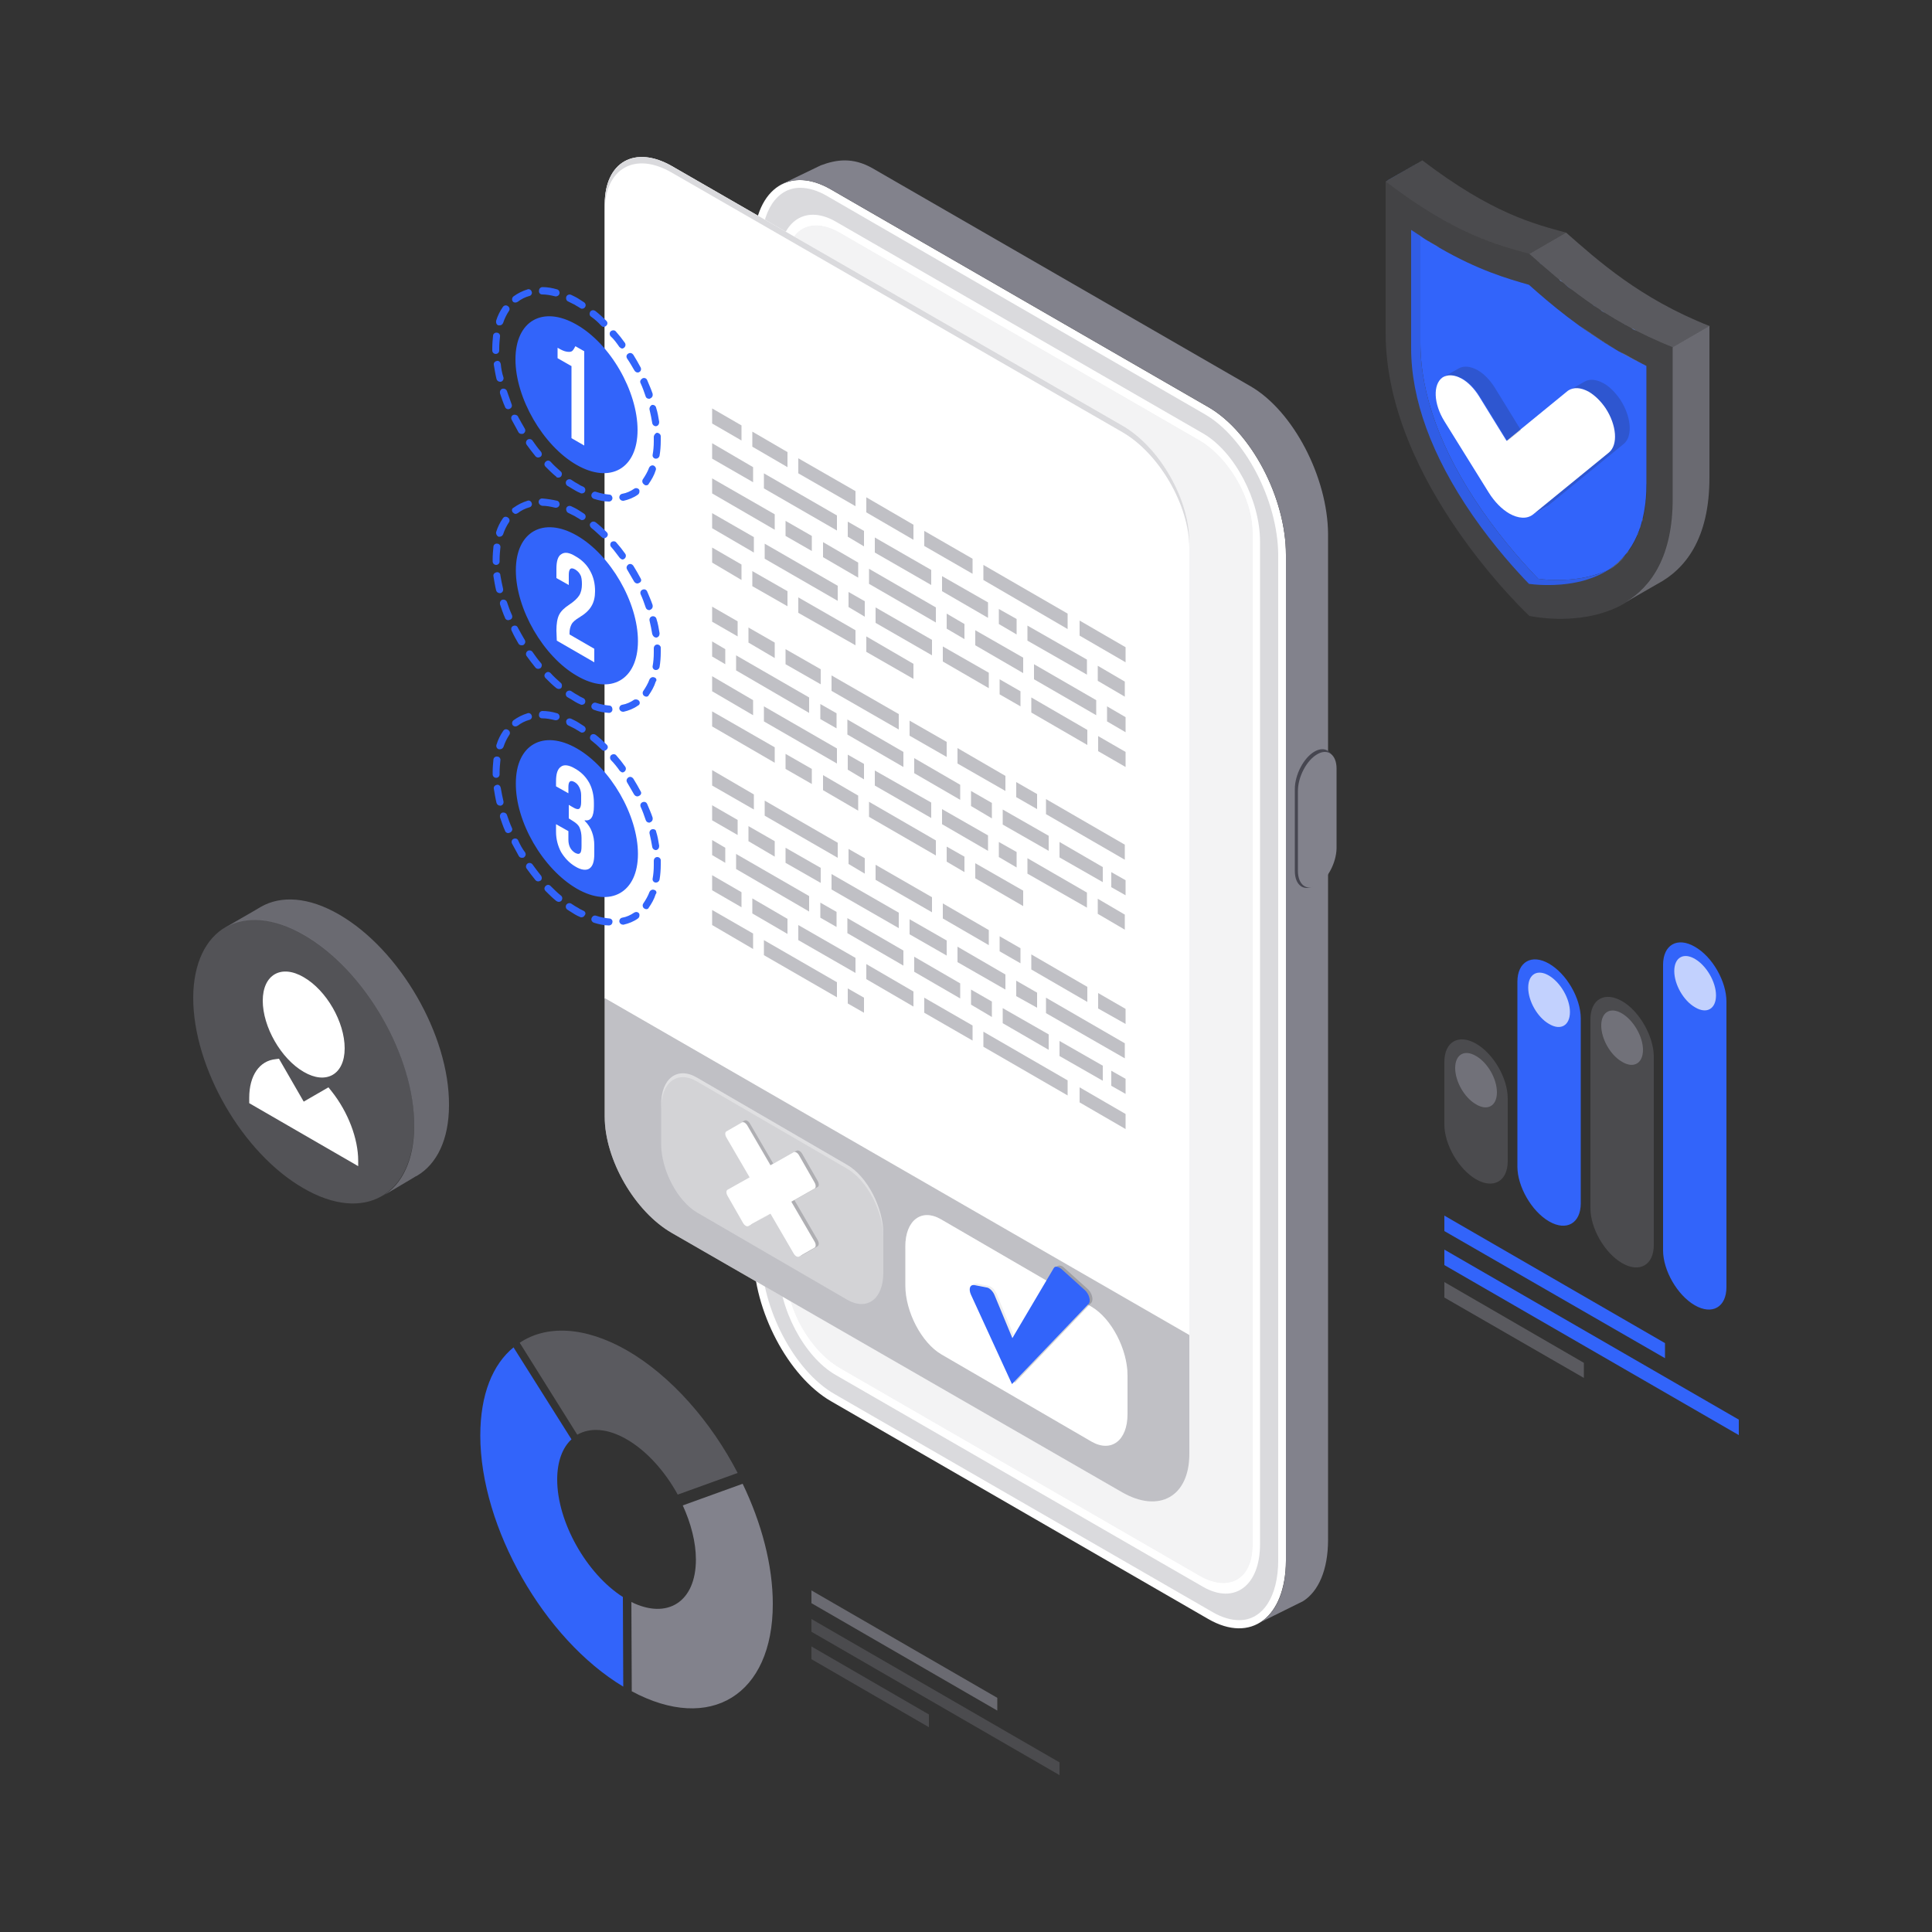 <?xml version="1.0" encoding="utf-8"?>
<!-- Generator: Adobe Illustrator 27.7.0, SVG Export Plug-In . SVG Version: 6.00 Build 0)  -->
<svg version="1.1" id="Layer_1" xmlns="http://www.w3.org/2000/svg" xmlns:xlink="http://www.w3.org/1999/xlink" x="0px" y="0px"
	 viewBox="0 0 500 500" style="enable-background:new 0 0 500 500;" xml:space="preserve">
<rect x="0" y="0" width="500" height="500" fill="#333333" stroke="none"/>
<style type="text/css">
	.st0{opacity:0.7;fill:#82828C;enable-background:new    ;}
	.st1{opacity:0.3;fill:#82828C;enable-background:new    ;}
	.st2{fill:#3264FA;}
	.st3{opacity:0.5;fill:#82828C;enable-background:new    ;}
	.st4{fill:#82828C;}
	.st5{opacity:0.4;}
	.st6{fill:#FFFFFF;}
	.st7{opacity:0.7;fill:#FFFFFF;enable-background:new    ;}
	.st8{fill:#709BFF;}
	.st9{opacity:0.2;fill:#82828C;enable-background:new    ;}
	.st10{fill:#A1BDFF;}
	.st11{opacity:0.1;fill:#1E1E28;enable-background:new    ;}
	.st12{fill:#C6C0D0;}
	.st13{opacity:0.2;fill:#1E1E28;enable-background:new    ;}
	.st14{opacity:0.1;fill:#82828C;enable-background:new    ;}
	.st15{opacity:0.5;}
	.st16{opacity:0.3;fill:#FFFFFF;enable-background:new    ;}
	.st17{opacity:0.3;}
	.st18{opacity:0.44;fill:#82828C;enable-background:new    ;}
	.st19{opacity:0.7;fill:#1E1E28;enable-background:new    ;}
	.st20{fill:#464650;}
</style>
<g>
	<polygon class="st0" points="258.1,442.7 210,414.9 210,411.6 258.1,439.4 	"/>
	<polygon class="st1" points="274.2,459.4 210,422.3 210,419 274.2,456.1 	"/>
	<polygon class="st1" points="240.4,447 210,429.4 210,426.1 240.4,443.7 	"/>
	<path class="st2" d="M161.2,413.3c-9.4-6-17-19.4-17-30.4c0-4.7,1.4-8.3,3.7-10.4l-15-23.8c-5.4,4.4-8.6,12.2-8.6,22.8
		c0,23.8,16.5,52.7,37,65L161.2,413.3z"/>
	<path class="st3" d="M149.4,371.3c3.3-1.9,7.8-1.7,12.8,1.2c5.2,3,9.9,8.3,13.2,14.3l15.5-5.6c-6.9-13.3-17.2-25.1-28.6-31.7
		c-11-6.3-20.9-6.6-27.8-2L149.4,371.3L149.4,371.3z"/>
	<path class="st4" d="M176.7,389.6c2.1,4.6,3.4,9.5,3.4,14c0,11-7.4,15.6-16.7,11l0.1,23.1c20.3,10.9,36.5,1,36.5-22.6
		c0-10-2.9-20.9-7.8-31.1L176.7,389.6L176.7,389.6z"/>
	<path class="st0" d="M87.8,236.7c-7.9-4.6-15.1-5-20.3-2c-3,1.8-6.1,3.5-9.1,5.3c5.2-3,12.4-2.6,20.3,2
		c15.8,9.1,28.5,31.2,28.5,49.3c0,9-3.2,15.4-8.3,18.3c1.8-1.1,3.6-2.1,5.4-3.2c0.9-0.5,1.8-1.1,2.7-1.6c0.3-0.2,0.6-0.4,0.9-0.5
		c5.1-3,8.3-9.3,8.3-18.3C116.3,267.9,103.5,245.8,87.8,236.7L87.8,236.7z"/>
	<g class="st5">
		<path class="st4" d="M78.7,241.9c15.8,9.1,28.5,31.2,28.5,49.3c-0.1,18.1-12.9,25.5-28.7,16.3c-15.8-9.1-28.5-31.2-28.5-49.3
			C50.1,240.2,62.9,232.8,78.7,241.9L78.7,241.9z"/>
	</g>
	<path class="st6" d="M64.5,284.1c0-5.7,2.6-9.6,6.9-10l0.8-0.1l6.4,11.1l6.4-3.7l0.8,1c4.3,5.4,6.9,12.3,6.9,18v1.4l-28.2-16.3
		L64.5,284.1L64.5,284.1z"/>
	<path class="st6" d="M68,259c0-6.8,4.8-9.5,10.6-6.1c5.9,3.4,10.6,11.6,10.6,18.4c0,6.8-4.8,9.5-10.6,6.1C72.7,274,68,265.7,68,259
		L68,259z"/>
	<polygon class="st2" points="430.9,351.5 373.8,318.6 373.8,314.6 430.9,347.6 	"/>
	<polygon class="st2" points="450,371.4 373.8,327.4 373.8,323.4 450,367.4 	"/>
	<polygon class="st3" points="409.9,356.6 373.8,335.8 373.8,331.8 409.9,352.7 	"/>
	<path class="st1" d="M382,270.1c-4.5-2.6-8.2-0.5-8.2,4.7v16.2c0,5.2,3.7,11.6,8.2,14.2c4.5,2.6,8.2,0.5,8.2-4.7v-16.2
		C390.2,279,386.5,272.7,382,270.1z"/>
	<path class="st0" d="M387.4,282.7c0,3.5-2.4,4.9-5.4,3.1c-3-1.7-5.4-5.9-5.4-9.4s2.4-4.9,5.4-3.1C385,275,387.4,279.2,387.4,282.7
		L387.4,282.7z"/>
	<path class="st2" d="M400.9,249.4c-4.5-2.6-8.2-0.5-8.2,4.7v47.8c0,5.2,3.7,11.6,8.2,14.2s8.2,0.5,8.2-4.7v-47.8
		C409.1,258.3,405.4,252,400.9,249.4z"/>
	<path class="st7" d="M406.3,261.9c0,3.5-2.4,4.9-5.4,3.1c-3-1.7-5.4-5.9-5.4-9.4c0-3.5,2.4-4.9,5.4-3.1
		C403.9,254.3,406.3,258.5,406.3,261.9L406.3,261.9z"/>
	<path class="st1" d="M419.8,259.1c-4.5-2.6-8.2-0.5-8.2,4.7v48.9c0,5.2,3.7,11.6,8.2,14.2c4.5,2.6,8.2,0.5,8.2-4.7v-48.9
		C427.9,268.1,424.3,261.7,419.8,259.1L419.8,259.1z"/>
	<path class="st0" d="M425.2,271.7c0,3.5-2.4,4.9-5.4,3.1c-3-1.7-5.4-5.9-5.4-9.4s2.4-4.9,5.4-3.1
		C422.8,264.1,425.2,268.3,425.2,271.7L425.2,271.7z"/>
	<path class="st2" d="M438.6,245c-4.5-2.6-8.2-0.5-8.2,4.7v73.9c0,5.2,3.7,11.6,8.2,14.2c4.5,2.6,8.2,0.5,8.2-4.7v-73.9
		C446.8,254,443.2,247.6,438.6,245z"/>
	<path class="st7" d="M444.1,257.6c0,3.5-2.4,4.9-5.4,3.1c-3-1.7-5.4-5.9-5.4-9.4c0-3.5,2.4-4.9,5.4-3.1
		C441.6,249.9,444.1,254.1,444.1,257.6L444.1,257.6z"/>
	<path class="st8" d="M393.5,156.7L393.5,156.7L393.5,156.7C393.5,156.7,393.5,156.7,393.5,156.7z"/>
	<path class="st1" d="M358.6,47c18.1,13.8,29.1,16.5,37.2,18.7l9.5-5.5c-8.1-2.2-19.1-4.9-37.2-18.7l0,0l-8.5,4.9L358.6,47L358.6,47
		L358.6,47z"/>
	<path class="st3" d="M442.5,84.4c-18.1-7.1-29.1-17.1-37.2-24.2l-9.5,5.5l0,0c8.1,7.2,19.1,17.1,37.2,24.2L442.5,84.4L442.5,84.4z"
		/>
	<path class="st8" d="M402.2,71.3c0.1,0.1,0.2,0.1,0.2,0.2C402.4,71.4,402.3,71.4,402.2,71.3z"/>
	<path class="st8" d="M398.4,68c0.2,0.2,0.4,0.3,0.6,0.5C398.7,68.3,398.5,68.1,398.4,68z"/>
	<path class="st8" d="M403.5,72.3c0.3,0.2,0.6,0.5,0.9,0.7C404,72.8,403.7,72.6,403.5,72.3z"/>
	<polygon class="st8" points="368.1,41.5 358.6,47 359.6,46.4 	"/>
	<polygon class="st8" points="395.8,65.7 395.8,65.7 395.8,65.7 	"/>
	<path class="st8" d="M404.8,73.4c0.6,0.5,1.3,1,2,1.6C406.1,74.5,405.5,74,404.8,73.4z"/>
	<path class="st8" d="M396,65.9c0.4,0.4,0.9,0.8,1.3,1.2C396.9,66.7,396.4,66.3,396,65.9z"/>
	<path class="st8" d="M423.5,85.6c-0.4-0.2-0.8-0.5-1.3-0.7C422.6,85.2,423,85.4,423.5,85.6z"/>
	<path class="st8" d="M424,85.9c1.1,0.5,2.2,1.1,3.3,1.6C426.2,87,425.1,86.4,424,85.9z"/>
	<path class="st8" d="M420.6,84.1c-0.1,0-0.2-0.1-0.2-0.1C420.5,84,420.5,84.1,420.6,84.1z"/>
	<path class="st8" d="M415.4,81c-0.4-0.3-0.8-0.5-1.2-0.8C414.5,80.5,414.9,80.7,415.4,81z"/>
	<path class="st8" d="M442.5,84.4L442.5,84.4C430,79.5,421,73.3,413.9,67.5C421,73.3,430,79.5,442.5,84.4z"/>
	<path class="st0" d="M432.9,89.9v39.2c0,14.7-5.4,22.6-12.1,26.7l8-4.6c7.4-3.9,13.6-11.8,13.6-27.6V84.4l0,0L432.9,89.9
		L432.9,89.9z"/>
	<path class="st8" d="M412.9,79.4c-0.3-0.2-0.6-0.4-0.8-0.6C412.4,79,412.6,79.2,412.9,79.4z"/>
	<path class="st2" d="M398.1,149.8c-3-3.1-8.9-9.5-14.7-17.9c-10.5-15.3-15.8-29.8-15.8-43.2V61.1c1.6,1.1,3.3,2,4.9,3
		c10,5.8,17.6,8,23.2,9.6c5.6,5,13.2,11.4,23.2,17.2c2.4,1.4,4.8,2.6,7.2,3.8v30.5c0,10.5-3.3,17.9-9.7,22.2c-1.1,0.6-2.4,1-3.7,1.4
		C407,150.5,401.1,150.2,398.1,149.8L398.1,149.8z"/>
	<path class="st9" d="M395.8,65.7c-8.1-2.2-19.1-4.9-37.2-18.7v39.2c0,38.6,37.2,73.2,37.2,73.2c0,0,37.2,8.3,37.2-30.3V89.9
		C414.8,82.8,403.9,72.9,395.8,65.7L395.8,65.7z M426.2,125.2c0,10.5-3.3,17.9-9.7,22.2c-1.1,0.6-2.4,1-3.7,1.4
		c-5.8,1.7-11.7,1.4-14.7,1c-3-3.1-8.9-9.5-14.7-17.9c-10.5-15.3-15.8-29.8-15.8-43.2V61.1c1.6,1.1,3.3,2,4.9,3
		c10,5.8,17.6,8,23.2,9.6c5.6,5,13.2,11.4,23.2,17.2c2.4,1.4,4.8,2.6,7.2,3.8V125.2L426.2,125.2z"/>
	<path class="st10" d="M416.5,147.4c1.6-1,3-2.3,4.2-3.7C419.4,145.1,418.1,146.3,416.5,147.4z"/>
	<path class="st10" d="M421.5,142.5c-0.3,0.4-0.5,0.7-0.8,1C421,143.2,421.3,142.9,421.5,142.5z"/>
	<path class="st10" d="M369.5,62.3c1,0.6,2.1,1.3,3.1,1.8C371.5,63.5,370.5,62.9,369.5,62.3z"/>
	<path class="st2" d="M412.8,148.8c-5.8,1.7-11.7,1.4-14.7,1c-3-3.1-8.9-9.5-14.7-17.9c-10.5-15.3-15.8-29.8-15.8-43.2V61.1
		c0.2,0.1,0.4,0.3,0.7,0.4c-1-0.6-2-1.3-3.1-2v30.5c0,13.4,5.3,27.9,15.8,43.2c5.8,8.4,11.7,14.8,14.7,17.9c3,0.4,8.9,0.7,14.7-1
		c2.3-0.7,4.3-1.6,6.1-2.8C415.3,147.9,414.1,148.4,412.8,148.8L412.8,148.8z"/>
	<path class="st11" d="M412.8,148.8c-5.8,1.7-11.7,1.4-14.7,1c-3-3.1-8.9-9.5-14.7-17.9c-10.5-15.3-15.8-29.8-15.8-43.2V61.1
		c0.2,0.1,0.4,0.3,0.7,0.4c-1-0.6-2-1.3-3.1-2v30.5c0,13.4,5.3,27.9,15.8,43.2c5.8,8.4,11.7,14.8,14.7,17.9c3,0.4,8.9,0.7,14.7-1
		c2.3-0.7,4.3-1.6,6.1-2.8C415.3,147.9,414.1,148.4,412.8,148.8L412.8,148.8z"/>
	<path class="st10" d="M423.6,139c-0.6,1.2-1.2,2.3-1.9,3.3C422.4,141.3,423,140.2,423.6,139z"/>
	<path class="st10" d="M426.2,94.7c-2.5-1.2-4.9-2.5-7.2-3.8c-3.8-2.2-7.2-4.4-10.3-6.7c3.1,2.2,6.5,4.5,10.3,6.7
		C421.3,92.3,423.7,93.5,426.2,94.7z"/>
	<path class="st10" d="M424.2,137.6c-0.1,0.3-0.3,0.7-0.4,1C423.9,138.2,424.1,137.9,424.2,137.6z"/>
	<path class="st10" d="M426.1,127.4c0,0.2,0,0.5,0,0.7C426.1,127.9,426.1,127.7,426.1,127.4z"/>
	<path class="st10" d="M425.7,131.7c0,0.2-0.1,0.5-0.1,0.7C425.6,132.2,425.7,131.9,425.7,131.7z"/>
	<path class="st10" d="M426,129.6c0,0.3-0.1,0.5-0.1,0.8C425.9,130.1,426,129.8,426,129.6z"/>
	<path class="st10" d="M425.2,134.2c-0.1,0.3-0.1,0.5-0.2,0.8C425.1,134.7,425.2,134.5,425.2,134.2z"/>
	<path class="st10" d="M424.7,135.9c-0.1,0.3-0.2,0.6-0.3,0.9C424.5,136.6,424.6,136.3,424.7,135.9z"/>
	<g>
		<path class="st12" d="M400.1,131.2l-3.9,2.2c0.2-0.1,0.3-0.2,0.5-0.3l3.9-2.2C400.4,131,400.3,131.1,400.1,131.2L400.1,131.2z"/>
		<path class="st13" d="M419.3,103.4c-1.3-1.9-2.8-3.4-4.3-4.2c-1.8-1-3.5-1.2-4.8-0.5l-3.9,2.2c1.3-0.8,3.1-0.5,4.8,0.5
			c1.5,0.9,3,2.3,4.3,4.2c2.9,4.4,3.3,9.5,0.9,11.5l-19.6,16l3.9-2.2l19.6-16C422.6,113,422.2,107.8,419.3,103.4z"/>
		<path class="st6" d="M411.2,101.4c1.5,0.9,3,2.3,4.3,4.2c2.9,4.4,3.3,9.5,0.9,11.5l-19.6,16c-1.6,1.3-3.9,1.1-6.2-0.2
			c-1.9-1.1-3.8-3-5.3-5.4L373.8,109c-2.8-4.5-3-9.5-0.5-11.3c1.3-0.9,3.2-0.7,5,0.3c1.6,0.9,3.2,2.5,4.5,4.6l7.1,11.5l15.9-13
			C407.3,100.1,409.2,100.3,411.2,101.4L411.2,101.4z"/>
		<path class="st13" d="M374,97.4c0.1,0,0.2-0.1,0.3-0.1c0.1,0,0.2-0.1,0.3-0.1c0.1,0,0.2,0,0.3-0.1c0.1,0,0.2,0,0.3,0
			c0.1,0,0.2,0,0.3,0c0.1,0,0.2,0,0.3,0c0.1,0,0.2,0,0.4,0.1c0.1,0,0.2,0,0.3,0c0.1,0,0.3,0.1,0.4,0.1c0.1,0,0.2,0,0.3,0.1
			c0.1,0,0.3,0.1,0.4,0.2c0.1,0,0.2,0.1,0.2,0.1c0.2,0.1,0.4,0.2,0.7,0.3c1.6,0.9,3.2,2.5,4.5,4.6l7.1,11.5l3.5-2.8l-6.7-10.9
			c-1.3-2.1-2.9-3.7-4.5-4.6c-1.8-1-3.5-1.2-4.8-0.5l-3.9,2.2c0.1,0,0.1,0,0.2-0.1C373.8,97.5,373.9,97.5,374,97.4L374,97.4z"/>
	</g>
	<path class="st6" d="M312.7,419L215,362.6c-11-6.4-20-23.4-20-38.2V64.1c0-14.7,8.9-21.5,20-15.1l97.8,56.4c11,6.4,20,23.4,20,38.2
		v260.3C332.7,418.6,323.8,425.4,312.7,419L312.7,419z"/>
	<path class="st14" d="M217.4,60.2c-7.6-4.4-13.8-0.9-13.8,7.9v262.2c0,8.8,6.2,19.4,13.8,23.8l93,53.7c7.6,4.4,13.8,0.9,13.8-7.9
		V137.7c0-8.8-6.2-19.4-13.8-23.8L217.4,60.2z"/>
	<path class="st6" d="M311.4,112.3l-95.2-54.9c-8.1-4.7-14.7,0.3-14.7,11.1v259.3c0,10.8,6.6,23.3,14.7,28l95.2,54.9
		c8.1,4.7,14.7-0.3,14.7-11.1V140.3C326.1,129.5,319.5,117,311.4,112.3z M324.2,400c0,8.8-6.2,12.3-13.8,7.9l-93-53.7
		c-7.6-4.4-13.8-15.1-13.8-23.8V68.1c0-8.8,6.2-12.3,13.8-7.9l93,53.7c7.6,4.4,13.8,15.1,13.8,23.8V400L324.2,400z"/>
	<path class="st1" d="M311.8,107.2L214,50.7c-2.4-1.4-4.8-2.1-6.9-2.1c-6.1,0-10.1,6.1-10.1,15.5v260.3c0,14.1,8.5,30.4,19,36.4
		l97.8,56.4c2.4,1.4,4.8,2.1,6.9,2.1c6.1,0,10.1-6.1,10.1-15.5V143.6C330.7,129.5,322.2,113.2,311.8,107.2z M326.1,399.6
		c0,10.8-6.6,15.7-14.7,11.1l-95.2-54.9c-8.1-4.7-14.7-17.2-14.7-28V68.4c0-10.8,6.6-15.7,14.7-11.1l95.2,54.9
		c8.1,4.7,14.7,17.2,14.7,28V399.6L326.1,399.6z"/>
	<path class="st6" d="M307.8,140.1c0-11-7.8-24.4-17.4-30L173.9,43c-9.6-5.5-17.4-1.1-17.4,9.9v205.5l151.3,87.2L307.8,140.1
		L307.8,140.1z"/>
	<path class="st6" d="M307.8,140.1c0-11-7.8-24.4-17.4-30L173.9,43c-9.6-5.5-17.4-1.1-17.4,9.9v205.5l151.3,87.2L307.8,140.1
		L307.8,140.1z"/>
	<path class="st6" d="M173.9,319.1l116.5,67.1c9.6,5.5,17.4,1.1,17.4-9.9v-30.8l-151.3-87.2v30.7
		C156.5,300.1,164.3,313.6,173.9,319.1L173.9,319.1z"/>
	<path class="st3" d="M173.9,319.1l116.5,67.1c9.6,5.5,17.4,1.1,17.4-9.9v-30.8l-151.3-87.2v30.7
		C156.5,300.1,164.3,313.6,173.9,319.1L173.9,319.1z"/>
	<path class="st1" d="M290.4,110.1L173.9,43c-9.6-5.5-17.4-1.1-17.4,9.9v1.7c0-11,7.8-15.5,17.4-9.9l116.5,67.1
		c9.6,5.5,17.4,19,17.4,30v-1.7C307.8,129.1,300,115.6,290.4,110.1z"/>
	<g class="st15">
		<polygon class="st4" points="254.5,150.1 276.3,162.8 276.3,158.8 254.5,146.2 		"/>
		<polygon class="st4" points="200.5,133.1 184.3,123.8 184.3,127.7 200.5,137.1 		"/>
		<polygon class="st4" points="191.9,110.1 184.3,105.7 184.3,109.6 191.9,114 		"/>
		<polygon class="st4" points="194.9,120.9 184.3,114.7 184.3,118.7 194.9,124.8 		"/>
		<polygon class="st4" points="203.8,117 194.7,111.7 194.7,115.6 203.8,120.9 		"/>
		<polygon class="st4" points="210.1,138.7 203.3,134.8 203.3,138.7 210.1,142.6 		"/>
		<polygon class="st4" points="216.6,133.4 197.7,122.5 197.7,126.4 216.6,137.3 		"/>
		<polygon class="st4" points="224.9,151.1 242.2,161.1 242.2,157.2 224.9,147.2 		"/>
		<polygon class="st4" points="265.9,165.8 281.3,174.6 281.3,170.7 265.9,161.9 		"/>
		<polygon class="st4" points="267.6,175.8 283.7,185.1 283.7,181.2 267.6,171.9 		"/>
		<polygon class="st4" points="224.2,132.6 236.4,139.7 236.4,135.8 224.2,128.7 		"/>
		<polygon class="st4" points="243.8,153 255.7,159.9 255.7,155.9 243.8,149.1 		"/>
		<polygon class="st4" points="226.4,143 241,151.4 241,147.5 226.4,139.1 		"/>
		<polygon class="st4" points="245,158.8 245,162.7 249.6,165.4 249.6,161.5 		"/>
		<polygon class="st4" points="221.4,127.1 206.6,118.6 206.6,122.5 221.4,131 		"/>
		<polygon class="st4" points="252.4,167 264.8,174.2 264.8,170.2 252.4,163.1 		"/>
		<polygon class="st4" points="258.5,157.6 258.5,161.5 263.1,164.2 263.1,160.2 		"/>
		<polygon class="st4" points="223.6,137.4 219.4,135 219.4,138.9 223.6,141.4 		"/>
		<polygon class="st4" points="239.2,141.3 251.7,148.5 251.7,144.6 239.2,137.4 		"/>
		<polygon class="st4" points="279.4,164.5 291.3,171.4 291.3,167.5 279.4,160.6 		"/>
		<polygon class="st4" points="286.5,186.7 291.3,189.5 291.3,185.6 286.5,182.8 		"/>
		<polygon class="st4" points="291.1,176.4 284.1,172.3 284.1,176.2 291.1,180.3 		"/>
		<polygon class="st4" points="213,144.2 222.1,149.5 222.1,145.6 213,140.3 		"/>
		<polygon class="st4" points="265.9,226.1 281.3,234.9 281.3,231 265.9,222.1 		"/>
		<polygon class="st4" points="264.8,230.5 252.4,223.4 252.4,227.3 264.8,234.5 		"/>
		<polygon class="st4" points="244,171.2 255.9,178.1 255.9,174.1 244,167.3 		"/>
		<polygon class="st4" points="215.2,178.8 232.6,188.8 232.6,184.8 215.2,174.8 		"/>
		<polygon class="st4" points="259.5,213.4 271.4,220.2 271.4,216.3 259.5,209.5 		"/>
		<polygon class="st4" points="247.8,197.6 260.2,204.7 260.2,200.8 247.8,193.6 		"/>
		<polygon class="st4" points="224.2,168.7 236.4,175.7 236.4,171.8 224.2,164.7 		"/>
		<polygon class="st4" points="226.4,203.3 241,211.7 241,207.7 226.4,199.4 		"/>
		<polygon class="st4" points="235.4,190.4 245,195.9 245,192 235.4,186.5 		"/>
		<polygon class="st4" points="233.8,194.6 219.3,186.2 219.3,190.1 233.8,198.5 		"/>
		<polygon class="st4" points="251.3,208.6 256.7,211.8 256.7,207.8 251.3,204.7 		"/>
		<polygon class="st4" points="258.5,221.8 263.1,224.5 263.1,220.5 258.5,217.9 		"/>
		<polygon class="st4" points="197.9,144.6 216.8,155.5 216.8,151.6 197.9,140.7 		"/>
		<polygon class="st4" points="281.4,188.9 266.9,180.5 266.9,184.4 281.4,192.8 		"/>
		<polygon class="st4" points="249.6,225.7 249.6,221.7 245,219.1 245,223 		"/>
		<polygon class="st4" points="216.5,184.6 212.3,182.2 212.3,186.1 216.5,188.5 		"/>
		<polygon class="st4" points="223.8,155.6 219.6,153.2 219.6,157.1 223.8,159.6 		"/>
		<polygon class="st4" points="263,206.3 268.4,209.4 268.4,205.5 263,202.4 		"/>
		<polygon class="st4" points="212.4,173.2 203.3,168 203.3,171.9 212.4,177.1 		"/>
		<polygon class="st4" points="241.2,165.6 226.6,157.2 226.6,161.2 241.2,169.6 		"/>
		<polygon class="st4" points="242.2,217.5 224.9,207.5 224.9,211.4 242.2,221.4 		"/>
		<polygon class="st4" points="248.5,203.1 236.6,196.2 236.6,200.1 248.5,207 		"/>
		<polygon class="st4" points="255.7,216.2 243.8,209.4 243.8,213.3 255.7,220.2 		"/>
		<polygon class="st4" points="223.6,197.7 219.4,195.3 219.4,199.2 223.6,201.7 		"/>
		<polygon class="st4" points="206.6,158.6 221.4,167 221.4,163.1 206.6,154.6 		"/>
		<polygon class="st4" points="213,204.5 222.1,209.8 222.1,205.9 213,200.6 		"/>
		<polygon class="st4" points="264.1,178.9 258.7,175.8 258.7,179.7 264.1,182.8 		"/>
		<polygon class="st4" points="190.9,160.8 184.3,157 184.3,160.9 190.9,164.7 		"/>
		<polygon class="st4" points="191.9,146.1 184.3,141.7 184.3,145.6 191.9,150.1 		"/>
		<polygon class="st4" points="187.7,168 184.3,166 184.3,169.9 187.7,171.9 		"/>
		<polygon class="st4" points="193.7,166.3 200.5,170.3 200.5,166.3 193.7,162.4 		"/>
		<polygon class="st4" points="194.9,181.2 184.3,175 184.3,178.9 194.9,185.1 		"/>
		<polygon class="st4" points="284.1,236.5 291.1,240.6 291.1,236.7 284.1,232.6 		"/>
		<polygon class="st4" points="274.2,221.9 285.4,228.3 285.4,224.4 274.2,217.9 		"/>
		<polygon class="st4" points="291.1,218.6 270.7,206.8 270.7,210.7 291.1,222.5 		"/>
		<polygon class="st4" points="195.1,139 184.3,132.8 184.3,136.7 195.1,143 		"/>
		<polygon class="st4" points="287.6,229.6 291.3,231.7 291.3,227.8 287.6,225.7 		"/>
		<polygon class="st4" points="203.8,153 194.7,147.8 194.7,151.7 203.8,156.9 		"/>
		<polygon class="st4" points="284.2,194.4 291.3,198.5 291.3,194.6 284.2,190.5 		"/>
		<polygon class="st4" points="210.1,199 203.3,195.1 203.3,199 210.1,202.9 		"/>
		<polygon class="st4" points="190.5,173.5 209.4,184.5 209.4,180.5 190.5,169.6 		"/>
		<polygon class="st4" points="216.6,193.7 197.7,182.8 197.7,186.7 216.6,197.6 		"/>
		<polygon class="st4" points="200.5,193.4 184.3,184.1 184.3,188 200.5,197.4 		"/>
		<polygon class="st4" points="187.7,219.4 184.3,217.4 184.3,221.3 187.7,223.3 		"/>
		<polygon class="st4" points="194.9,241.6 184.3,235.5 184.3,239.4 194.9,245.6 		"/>
		<polygon class="st4" points="219.4,259.7 223.6,262.1 223.6,258.2 219.4,255.8 		"/>
		<polygon class="st4" points="191.9,230.9 184.3,226.5 184.3,230.4 191.9,234.8 		"/>
		<polygon class="st4" points="287.6,281 291.3,283.1 291.3,279.2 287.6,277.1 		"/>
		<polygon class="st4" points="284.2,261 291.3,265 291.3,261.1 284.2,257 		"/>
		<polygon class="st4" points="276.3,279.6 254.5,267 254.5,270.9 276.3,283.5 		"/>
		<polygon class="st4" points="212.4,224.6 203.3,219.4 203.3,223.3 212.4,228.5 		"/>
		<polygon class="st4" points="232.6,236.2 215.2,226.2 215.2,230.2 232.6,240.2 		"/>
		<polygon class="st4" points="236.4,256.6 224.2,249.5 224.2,253.4 236.4,260.5 		"/>
		<polygon class="st4" points="216.5,236 212.3,233.6 212.3,237.5 216.5,239.9 		"/>
		<polygon class="st4" points="279.4,285.3 291.3,292.2 291.3,288.3 279.4,281.4 		"/>
		<polygon class="st4" points="245,243.4 235.4,237.9 235.4,241.8 245,247.3 		"/>
		<polygon class="st4" points="241.2,232.2 226.6,223.8 226.6,227.7 241.2,236.1 		"/>
		<polygon class="st4" points="233.8,246 219.3,237.6 219.3,241.5 233.8,249.9 		"/>
		<polygon class="st4" points="263,257.8 268.4,260.8 268.4,256.9 263,253.8 		"/>
		<polygon class="st4" points="221.4,247.9 206.6,239.4 206.6,243.3 221.4,251.8 		"/>
		<polygon class="st4" points="281.4,255.4 266.9,247 266.9,250.9 281.4,259.3 		"/>
		<polygon class="st4" points="193.7,217.7 200.5,221.7 200.5,217.7 193.7,213.8 		"/>
		<polygon class="st4" points="216.6,254.2 197.7,243.3 197.7,247.2 216.6,258.1 		"/>
		<polygon class="st4" points="197.9,211.1 216.8,222 216.8,218.1 197.9,207.2 		"/>
		<polygon class="st4" points="271.4,267.7 259.5,260.9 259.5,264.8 271.4,271.7 		"/>
		<polygon class="st4" points="190.5,224.9 209.4,235.9 209.4,231.9 190.5,221 		"/>
		<polygon class="st4" points="203.8,237.8 194.7,232.5 194.7,236.4 203.8,241.7 		"/>
		<polygon class="st4" points="190.9,212.2 184.3,208.4 184.3,212.3 190.9,216.1 		"/>
		<polygon class="st4" points="285.4,275.8 274.2,269.4 274.2,273.3 285.4,279.7 		"/>
		<polygon class="st4" points="291.1,270 270.7,258.2 270.7,262.2 291.1,273.9 		"/>
		<polygon class="st4" points="223.8,222.1 219.6,219.7 219.6,223.6 223.8,226.1 		"/>
		<polygon class="st4" points="195.1,205.6 184.3,199.3 184.3,203.3 195.1,209.5 		"/>
		<polygon class="st4" points="260.2,252.2 247.8,245 247.8,249 260.2,256.1 		"/>
		<polygon class="st4" points="264.1,249.3 264.1,245.4 258.7,242.3 258.7,246.2 		"/>
		<polygon class="st4" points="256.7,259.2 251.3,256.1 251.3,260 256.7,263.2 		"/>
		<polygon class="st4" points="255.9,240.7 244,233.8 244,237.7 255.9,244.6 		"/>
		<polygon class="st4" points="248.5,254.5 236.6,247.6 236.6,251.5 248.5,258.4 		"/>
		<polygon class="st4" points="251.7,265.4 239.2,258.2 239.2,262.1 251.7,269.3 		"/>
	</g>
	<path class="st2" d="M149.2,84c-8.7-5-15.8-1-15.8,9s7.1,22.3,15.8,27.3c8.7,5,15.8,1,15.8-9S158,89,149.2,84z M155.6,84.3
		c0.2,0.2,0.4,0.3,0.6,0.3c0.2,0,0.5-0.1,0.7-0.3c0.4-0.4,0.4-0.9,0-1.3c-0.9-0.9-1.9-1.8-2.8-2.5c-0.4-0.3-1-0.3-1.3,0.1
		c-0.3,0.4-0.3,1,0.1,1.3C153.9,82.6,154.8,83.4,155.6,84.3z M147,78c0.6,0.3,1.2,0.6,1.8,0.9c0.4,0.3,0.9,0.5,1.3,0.8
		c0.2,0.1,0.3,0.2,0.5,0.2c0.3,0,0.6-0.1,0.8-0.4c0.3-0.4,0.2-1-0.3-1.3c-0.5-0.3-0.9-0.6-1.4-0.9c-0.6-0.4-1.3-0.7-1.9-1
		c-0.5-0.2-1,0-1.2,0.4S146.5,77.8,147,78L147,78z M140.3,76.2c1.1,0,2.2,0.2,3.4,0.5c0.1,0,0.2,0,0.2,0c0.4,0,0.8-0.3,0.9-0.7
		c0.1-0.5-0.2-1-0.6-1.1c-1.3-0.4-2.6-0.6-3.8-0.6h0c-0.5,0-0.9,0.4-0.9,0.9C139.4,75.8,139.8,76.2,140.3,76.2L140.3,76.2z
		 M129,84.2c0.1,0,0.2,0,0.3,0c0.4,0,0.7-0.2,0.9-0.6c0.4-1.2,0.9-2.2,1.5-3.1c0.3-0.4,0.2-1-0.3-1.3c-0.4-0.3-1-0.2-1.3,0.3
		c-0.7,1-1.3,2.2-1.7,3.5C128.3,83.5,128.5,84.1,129,84.2L129,84.2z M133.4,78.3c0.2,0,0.4-0.1,0.6-0.2c0.9-0.7,1.9-1.2,3-1.5
		c0.5-0.1,0.8-0.7,0.6-1.1c-0.1-0.5-0.7-0.8-1.1-0.6c-1.3,0.4-2.5,1-3.6,1.8c-0.4,0.3-0.5,0.9-0.2,1.3
		C132.8,78.2,133.1,78.3,133.4,78.3L133.4,78.3z M160.3,89.8c0.2,0.2,0.5,0.4,0.7,0.4c0.2,0,0.4-0.1,0.5-0.2
		c0.4-0.3,0.5-0.9,0.2-1.3c-0.7-1-1.5-2-2.3-2.9c-0.3-0.4-0.9-0.4-1.3-0.1c-0.4,0.3-0.4,0.9-0.1,1.3
		C158.9,87.8,159.6,88.8,160.3,89.8L160.3,89.8z M167.2,125.6c0.3,0,0.6-0.1,0.7-0.4c0.7-1,1.4-2.2,1.8-3.5c0.2-0.5-0.1-1-0.5-1.2
		c-0.5-0.2-1,0.1-1.2,0.5c-0.4,1.1-1,2.1-1.6,3c-0.3,0.4-0.2,1,0.2,1.3C166.9,125.6,167.1,125.6,167.2,125.6L167.2,125.6z
		 M157.7,128c-1.1-0.1-2.2-0.3-3.4-0.7c-0.5-0.2-1,0.1-1.2,0.6c-0.2,0.5,0.1,1,0.6,1.2c1.3,0.4,2.6,0.7,3.8,0.7c0,0,0,0,0.1,0
		c0.5,0,0.9-0.4,0.9-0.9C158.5,128.5,158.2,128,157.7,128L157.7,128z M128.3,91.6L128.3,91.6c0.5,0,0.9-0.4,0.9-0.9v-0.6
		c0-1,0.1-2,0.2-3c0.1-0.5-0.3-1-0.8-1c-0.5-0.1-1,0.3-1,0.8c-0.1,1-0.2,2.1-0.2,3.2v0.6C127.4,91.2,127.8,91.6,128.3,91.6z
		 M165.8,99.2c0.5,1.1,0.9,2.2,1.3,3.4c0.1,0.4,0.5,0.6,0.9,0.6c0.1,0,0.2,0,0.3-0.1c0.5-0.2,0.7-0.7,0.6-1.2
		c-0.4-1.2-0.9-2.3-1.4-3.5c-0.2-0.5-0.7-0.7-1.2-0.5C165.8,98.2,165.5,98.7,165.8,99.2L165.8,99.2z M164.2,95.9
		c0.2,0.3,0.5,0.5,0.8,0.5c0.1,0,0.3,0,0.4-0.1c0.5-0.2,0.6-0.8,0.4-1.2c-0.6-1.1-1.2-2.2-1.9-3.3c-0.3-0.4-0.8-0.6-1.3-0.3
		s-0.6,0.8-0.3,1.3C163,93.8,163.6,94.9,164.2,95.9z M168.1,106c0.3,1.2,0.5,2.4,0.7,3.5c0.1,0.5,0.5,0.8,0.9,0.8c0,0,0.1,0,0.1,0
		c0.5-0.1,0.8-0.5,0.8-1.1c-0.2-1.2-0.4-2.5-0.8-3.7c-0.1-0.5-0.6-0.8-1.1-0.7C168.3,105,168,105.5,168.1,106L168.1,106z
		 M131.2,101.2c-0.2-0.5-0.7-0.7-1.2-0.6c-0.5,0.2-0.7,0.7-0.6,1.2c0.4,1.2,0.8,2.4,1.3,3.5c0.1,0.4,0.5,0.6,0.8,0.6
		c0.1,0,0.2,0,0.4-0.1c0.5-0.2,0.7-0.7,0.5-1.2C132,103.5,131.6,102.3,131.2,101.2z M164.1,126.5c-0.9,0.6-1.9,1.1-3.1,1.3
		c-0.5,0.1-0.8,0.6-0.7,1.1c0.1,0.4,0.5,0.7,0.9,0.7c0.1,0,0.1,0,0.2,0c1.3-0.3,2.6-0.8,3.7-1.6c0.4-0.3,0.5-0.9,0.3-1.3
		C165.1,126.3,164.5,126.2,164.1,126.5L164.1,126.5z M144.5,123.6c0.3,0,0.5-0.1,0.7-0.3c0.3-0.4,0.3-1-0.1-1.3
		c-0.9-0.8-1.8-1.6-2.6-2.5c-0.4-0.4-0.9-0.4-1.3,0c-0.4,0.4-0.4,0.9,0,1.3c0.9,0.9,1.8,1.8,2.8,2.6
		C144,123.6,144.3,123.6,144.5,123.6L144.5,123.6z M132.8,107.4c-0.5,0.2-0.6,0.8-0.4,1.2c0.6,1.1,1.2,2.2,1.8,3.3
		c0.2,0.3,0.5,0.4,0.8,0.4c0.2,0,0.3,0,0.5-0.1c0.4-0.3,0.6-0.8,0.3-1.3c-0.6-1-1.2-2.1-1.8-3.2
		C133.8,107.4,133.2,107.2,132.8,107.4L132.8,107.4z M169.2,113.1c0,0.4,0,0.7,0,1.1c0,1.2-0.1,2.4-0.3,3.5c-0.1,0.5,0.3,1,0.8,1
		c0,0,0.1,0,0.1,0c0.4,0,0.8-0.3,0.9-0.8c0.2-1.2,0.3-2.5,0.3-3.8c0-0.4,0-0.8,0-1.2c0-0.5-0.5-0.9-1-0.9
		C169.6,112.1,169.2,112.6,169.2,113.1L169.2,113.1z M137.8,114c-0.3-0.4-0.9-0.5-1.3-0.2c-0.4,0.3-0.5,0.9-0.2,1.3
		c0.7,1,1.5,2,2.3,3c0.2,0.2,0.4,0.3,0.7,0.3c0.2,0,0.4-0.1,0.6-0.2c0.4-0.3,0.4-0.9,0.1-1.3C139.2,116,138.5,115,137.8,114
		L137.8,114z M129.6,94.2c-0.1-0.5-0.5-0.9-1-0.8c-0.5,0.1-0.9,0.5-0.8,1c0.2,1.2,0.4,2.5,0.7,3.7c0.1,0.4,0.5,0.7,0.9,0.7
		c0.1,0,0.1,0,0.2,0c0.5-0.1,0.8-0.6,0.7-1.1C129.9,96.5,129.7,95.3,129.6,94.2L129.6,94.2z M148.8,126.9c0.5,0.3,0.9,0.5,1.4,0.7
		c0.1,0.1,0.3,0.1,0.4,0.1c0.3,0,0.7-0.2,0.8-0.5c0.2-0.5,0-1-0.4-1.2c-0.4-0.2-0.9-0.4-1.3-0.7c-0.6-0.3-1.2-0.7-1.8-1.1
		c-0.4-0.3-1-0.2-1.3,0.2c-0.3,0.4-0.2,1,0.2,1.3C147.5,126.1,148.1,126.5,148.8,126.9L148.8,126.9z M165.1,165.9
		c0-10-7.1-22.3-15.8-27.3c-8.7-5-15.8-1-15.8,9c0,10,7.1,22.3,15.8,27.3C158,180,165.1,176,165.1,165.9z M165.4,181.4
		c-0.3-0.4-0.9-0.5-1.3-0.3c-0.9,0.6-1.9,1.1-3.1,1.3c-0.5,0.1-0.8,0.6-0.7,1.1c0.1,0.4,0.5,0.7,0.9,0.7c0.1,0,0.1,0,0.2,0
		c1.3-0.3,2.6-0.8,3.7-1.6C165.6,182.4,165.7,181.8,165.4,181.4L165.4,181.4z M132.5,159.2c-0.5-1.1-0.9-2.2-1.3-3.4
		c-0.2-0.5-0.7-0.7-1.2-0.6c-0.5,0.2-0.7,0.7-0.6,1.2c0.4,1.2,0.8,2.4,1.3,3.5c0.1,0.4,0.5,0.6,0.8,0.6c0.1,0,0.2,0,0.4-0.1
		C132.5,160.3,132.7,159.7,132.5,159.2L132.5,159.2z M165.8,149.7c-0.6-1.1-1.2-2.2-1.9-3.3c-0.3-0.4-0.8-0.6-1.3-0.3
		c-0.4,0.3-0.6,0.8-0.3,1.3c0.6,1,1.2,2.1,1.8,3.1c0.2,0.3,0.5,0.5,0.8,0.5c0.1,0,0.3,0,0.4-0.1
		C165.9,150.7,166.1,150.2,165.8,149.7L165.8,149.7z M134.2,166.6c0.2,0.3,0.5,0.4,0.8,0.4c0.2,0,0.3,0,0.5-0.1
		c0.4-0.3,0.6-0.8,0.3-1.3c-0.6-1-1.2-2.1-1.8-3.2c-0.2-0.5-0.8-0.6-1.2-0.4c-0.5,0.2-0.6,0.8-0.4,1.2
		C133,164.5,133.6,165.6,134.2,166.6L134.2,166.6z M153,136.6c0.9,0.7,1.8,1.6,2.7,2.4c0.2,0.2,0.4,0.3,0.6,0.3s0.5-0.1,0.7-0.3
		c0.4-0.4,0.4-0.9,0-1.3c-0.9-0.9-1.9-1.8-2.8-2.5c-0.4-0.3-1-0.3-1.3,0.1C152.5,135.6,152.6,136.2,153,136.6L153,136.6z
		 M128.5,148.1c-0.5,0.1-0.9,0.5-0.8,1c0.2,1.2,0.4,2.5,0.7,3.7c0.1,0.4,0.5,0.7,0.9,0.7c0.1,0,0.1,0,0.2,0c0.5-0.1,0.8-0.6,0.7-1.1
		c-0.3-1.2-0.5-2.4-0.7-3.5C129.5,148.3,129,148,128.5,148.1L128.5,148.1z M129,138.9c0.1,0,0.2,0,0.3,0c0.4,0,0.7-0.2,0.9-0.6
		c0.4-1.2,0.9-2.2,1.5-3.1c0.3-0.4,0.2-1-0.3-1.3s-1-0.2-1.3,0.3c-0.7,1-1.3,2.2-1.7,3.5C128.3,138.2,128.6,138.7,129,138.9
		L129,138.9z M140,171.6c-0.8-0.9-1.5-1.9-2.2-2.9c-0.3-0.4-0.9-0.5-1.3-0.2c-0.4,0.3-0.5,0.9-0.2,1.3c0.7,1,1.5,2,2.3,3
		c0.2,0.2,0.4,0.3,0.7,0.3c0.2,0,0.4-0.1,0.6-0.2C140.3,172.5,140.3,171.9,140,171.6L140,171.6z M157.6,184.5c0.5,0,0.9-0.4,0.9-0.9
		c0-0.5-0.3-1-0.8-1c-1.1-0.1-2.2-0.3-3.4-0.7c-0.5-0.2-1,0.1-1.2,0.6s0.1,1,0.6,1.2C155,184.2,156.3,184.4,157.6,184.5
		C157.6,184.5,157.6,184.5,157.6,184.5L157.6,184.5z M140.3,129c-0.5,0-0.9,0.4-0.9,0.9c0,0.5,0.4,0.9,0.9,1c1.1,0,2.2,0.2,3.4,0.5
		c0.1,0,0.2,0,0.2,0c0.4,0,0.8-0.3,0.9-0.7c0.1-0.5-0.2-1-0.6-1.1C142.9,129.3,141.6,129.1,140.3,129L140.3,129L140.3,129z
		 M145.1,176.7c-0.9-0.8-1.8-1.6-2.6-2.5c-0.4-0.4-0.9-0.4-1.3,0c-0.4,0.4-0.4,0.9,0,1.3c0.9,0.9,1.8,1.8,2.8,2.6
		c0.2,0.1,0.4,0.2,0.6,0.2c0.3,0,0.5-0.1,0.7-0.3C145.5,177.6,145.5,177,145.1,176.7L145.1,176.7z M148.8,181.6
		c0.5,0.3,0.9,0.5,1.4,0.7c0.1,0.1,0.3,0.1,0.4,0.1c0.3,0,0.7-0.2,0.8-0.5c0.2-0.5,0-1-0.4-1.2c-0.4-0.2-0.9-0.4-1.3-0.7
		c-0.6-0.3-1.2-0.7-1.8-1.1c-0.4-0.3-1-0.2-1.3,0.2s-0.2,1,0.2,1.3C147.5,180.8,148.2,181.2,148.8,181.6L148.8,181.6z M169.3,175.3
		c-0.5-0.2-1,0.1-1.2,0.5c-0.4,1.1-1,2.1-1.6,3c-0.3,0.4-0.2,1,0.2,1.3c0.2,0.1,0.4,0.2,0.5,0.2c0.3,0,0.6-0.1,0.7-0.4
		c0.7-1,1.4-2.2,1.8-3.5C170.1,176,169.8,175.4,169.3,175.3L169.3,175.3z M170.1,166.8c-0.5,0-0.9,0.4-0.9,1c0,0.4,0,0.7,0,1.1
		c0,1.2-0.1,2.4-0.3,3.5c-0.1,0.5,0.3,1,0.8,1c0,0,0.1,0,0.1,0c0.4,0,0.8-0.3,0.9-0.8c0.2-1.2,0.3-2.5,0.3-3.8c0-0.4,0-0.8,0-1.2
		C171,167.2,170.6,166.8,170.1,166.8L170.1,166.8z M168,157.9c0.1,0,0.2,0,0.3-0.1c0.5-0.2,0.7-0.7,0.6-1.2
		c-0.4-1.2-0.9-2.3-1.4-3.5c-0.2-0.5-0.7-0.7-1.2-0.5c-0.5,0.2-0.7,0.7-0.5,1.2c0.5,1.1,0.9,2.2,1.3,3.4
		C167.2,157.6,167.6,157.9,168,157.9L168,157.9z M158.2,141.6c0.8,0.9,1.5,1.9,2.2,2.8c0.2,0.2,0.5,0.4,0.7,0.4
		c0.2,0,0.4-0.1,0.5-0.2c0.4-0.3,0.5-0.9,0.2-1.3c-0.7-1-1.5-2-2.3-2.9c-0.3-0.4-0.9-0.4-1.3-0.1
		C157.9,140.6,157.8,141.2,158.2,141.6L158.2,141.6z M169.8,165c0,0,0.1,0,0.1,0c0.5-0.1,0.8-0.5,0.8-1.1c-0.2-1.2-0.4-2.5-0.8-3.7
		c-0.1-0.5-0.6-0.8-1.1-0.7c-0.5,0.1-0.8,0.6-0.7,1.1c0.3,1.2,0.5,2.4,0.7,3.5C169,164.7,169.4,165,169.8,165L169.8,165z
		 M128.4,146.2L128.4,146.2c0.5,0,0.9-0.4,0.9-0.9v-0.6c0-1,0.1-2,0.2-3c0.1-0.5-0.3-1-0.8-1c-0.5-0.1-1,0.3-1,0.8
		c-0.1,1-0.2,2.1-0.2,3.2v0.6C127.5,145.8,127.9,146.2,128.4,146.2z M147,132.7c0.6,0.3,1.2,0.6,1.8,0.9c0.4,0.3,0.9,0.5,1.3,0.8
		c0.2,0.1,0.3,0.2,0.5,0.2c0.3,0,0.6-0.1,0.8-0.4c0.3-0.4,0.2-1-0.3-1.3c-0.5-0.3-0.9-0.6-1.4-0.9c-0.6-0.4-1.3-0.7-1.9-1
		c-0.5-0.2-1,0-1.2,0.4S146.6,132.5,147,132.7L147,132.7z M132.7,132.6c0.2,0.2,0.5,0.4,0.7,0.4c0.2,0,0.4-0.1,0.6-0.2
		c0.9-0.7,1.9-1.2,3-1.5c0.5-0.1,0.8-0.7,0.6-1.1c-0.1-0.5-0.7-0.8-1.1-0.6c-1.3,0.4-2.5,1-3.6,1.8
		C132.4,131.6,132.4,132.2,132.7,132.6L132.7,132.6z M149.3,230c8.7,5,15.8,1,15.8-9c0-10-7.1-22.3-15.8-27.3s-15.8-1-15.8,9
		C133.4,212.7,140.5,224.9,149.3,230z M164.1,236.2c-0.9,0.6-1.9,1.1-3.1,1.3c-0.5,0.1-0.8,0.6-0.7,1.1c0.1,0.4,0.5,0.7,0.9,0.7
		c0.1,0,0.1,0,0.2,0c1.3-0.3,2.6-0.8,3.7-1.6c0.4-0.3,0.5-0.9,0.3-1.3C165.1,236,164.6,235.9,164.1,236.2L164.1,236.2z M140.3,185.9
		c1.1,0,2.2,0.2,3.4,0.5c0.1,0,0.2,0,0.2,0c0.4,0,0.8-0.3,0.9-0.7c0.1-0.5-0.2-1-0.6-1.1c-1.3-0.4-2.6-0.6-3.8-0.6h0
		c-0.5,0-0.9,0.4-0.9,0.9C139.4,185.5,139.8,185.9,140.3,185.9L140.3,185.9z M151,235.7c-0.4-0.2-0.9-0.4-1.3-0.7
		c-0.6-0.3-1.2-0.7-1.8-1.1c-0.4-0.3-1-0.2-1.3,0.2c-0.3,0.4-0.2,1,0.2,1.3c0.6,0.4,1.3,0.8,1.9,1.2c0.5,0.3,0.9,0.5,1.4,0.7
		c0.1,0.1,0.3,0.1,0.4,0.1c0.3,0,0.7-0.2,0.8-0.5C151.7,236.5,151.5,235.9,151,235.7L151,235.7z M168,212.9c0.1,0,0.2,0,0.3-0.1
		c0.5-0.2,0.7-0.7,0.6-1.2c-0.4-1.2-0.9-2.3-1.4-3.5c-0.2-0.5-0.7-0.7-1.2-0.5c-0.5,0.2-0.7,0.7-0.5,1.2c0.5,1.1,0.9,2.2,1.3,3.4
		C167.2,212.6,167.6,212.9,168,212.9L168,212.9z M157.7,237.7c-1.1-0.1-2.2-0.3-3.4-0.7c-0.5-0.2-1,0.1-1.2,0.6s0.1,1,0.6,1.2
		c1.3,0.4,2.6,0.7,3.8,0.7c0,0,0,0,0.1,0c0.5,0,0.9-0.4,0.9-0.9C158.6,238.2,158.2,237.7,157.7,237.7L157.7,237.7z M169.3,230.3
		c-0.5-0.2-1,0.1-1.2,0.5c-0.4,1.1-1,2.1-1.6,3c-0.3,0.4-0.2,1,0.2,1.3c0.2,0.1,0.4,0.2,0.5,0.2c0.3,0,0.6-0.1,0.7-0.4
		c0.7-1,1.4-2.2,1.8-3.5C170.1,231,169.8,230.4,169.3,230.3L169.3,230.3z M147,187.7c0.6,0.3,1.2,0.6,1.8,0.9
		c0.4,0.3,0.9,0.5,1.3,0.8c0.2,0.1,0.3,0.2,0.5,0.2c0.3,0,0.6-0.1,0.8-0.4c0.3-0.4,0.2-1-0.3-1.3c-0.5-0.3-0.9-0.6-1.4-0.9
		c-0.6-0.4-1.3-0.7-1.9-1c-0.5-0.2-1,0-1.2,0.4S146.6,187.5,147,187.7L147,187.7z M142.5,229.3c-0.4-0.4-0.9-0.4-1.3,0
		c-0.4,0.4-0.4,0.9,0,1.3c0.9,0.9,1.8,1.8,2.8,2.6c0.2,0.1,0.4,0.2,0.6,0.2c0.3,0,0.5-0.1,0.7-0.3c0.3-0.4,0.3-1-0.1-1.3
		C144.2,231,143.3,230.1,142.5,229.3L142.5,229.3z M170.1,221.8c-0.5,0-0.9,0.4-0.9,1c0,0.4,0,0.7,0,1.1c0,1.2-0.1,2.4-0.3,3.5
		c-0.1,0.5,0.3,1,0.8,1c0,0,0.1,0,0.1,0c0.4,0,0.8-0.3,0.9-0.8c0.2-1.2,0.3-2.5,0.3-3.8c0-0.4,0-0.8,0-1.2
		C171,222.2,170.6,221.8,170.1,221.8L170.1,221.8z M168.8,214.6c-0.5,0.1-0.8,0.6-0.7,1.1c0.3,1.2,0.5,2.4,0.7,3.5
		c0.1,0.5,0.5,0.8,0.9,0.8c0,0,0.1,0,0.1,0c0.5-0.1,0.8-0.5,0.8-1.1c-0.2-1.2-0.4-2.5-0.8-3.7C169.8,214.8,169.3,214.5,168.8,214.6
		L168.8,214.6z M165.8,204.8c-0.6-1.1-1.2-2.2-1.9-3.3c-0.3-0.4-0.8-0.6-1.3-0.3c-0.4,0.3-0.6,0.8-0.3,1.3c0.6,1,1.2,2.1,1.8,3.1
		c0.2,0.3,0.5,0.5,0.8,0.5c0.1,0,0.3,0,0.4-0.1C165.9,205.8,166.1,205.2,165.8,204.8L165.8,204.8z M129.1,193.9c0.1,0,0.2,0,0.3,0
		c0.4,0,0.7-0.2,0.9-0.6c0.4-1.2,0.9-2.2,1.5-3.1c0.3-0.4,0.2-1-0.3-1.3s-1-0.2-1.3,0.3c-0.7,1-1.3,2.2-1.7,3.5
		C128.3,193.2,128.6,193.8,129.1,193.9L129.1,193.9z M133.4,188c0.2,0,0.4-0.1,0.6-0.2c0.9-0.7,1.9-1.2,3-1.5
		c0.5-0.1,0.8-0.7,0.6-1.1c-0.1-0.5-0.7-0.8-1.1-0.6c-1.3,0.4-2.5,1-3.6,1.8c-0.4,0.3-0.5,0.9-0.2,1.3
		C132.9,187.9,133.1,188,133.4,188L133.4,188z M155.7,194c0.2,0.2,0.4,0.3,0.6,0.3s0.5-0.1,0.7-0.3c0.4-0.4,0.4-0.9,0-1.3
		c-0.9-0.9-1.9-1.8-2.8-2.5c-0.4-0.3-1-0.3-1.3,0.1c-0.3,0.4-0.3,1,0.1,1.3C153.9,192.3,154.8,193.1,155.7,194L155.7,194z
		 M137.8,223.7c-0.3-0.4-0.9-0.5-1.3-0.2c-0.4,0.3-0.5,0.9-0.2,1.3c0.7,1,1.5,2,2.3,3c0.2,0.2,0.4,0.3,0.7,0.3
		c0.2,0,0.4-0.1,0.6-0.2c0.4-0.3,0.4-0.9,0.1-1.3C139.3,225.7,138.5,224.7,137.8,223.7L137.8,223.7z M160.4,199.5
		c0.2,0.2,0.5,0.4,0.7,0.4c0.2,0,0.4-0.1,0.5-0.2c0.4-0.3,0.5-0.9,0.2-1.3c-0.7-1-1.5-2-2.3-2.9c-0.3-0.4-0.9-0.4-1.3-0.1
		s-0.4,0.9-0.1,1.3C158.9,197.5,159.7,198.5,160.4,199.5L160.4,199.5z M132.5,214.3c-0.5-1.1-0.9-2.2-1.3-3.4
		c-0.2-0.5-0.7-0.7-1.2-0.6c-0.5,0.2-0.7,0.7-0.6,1.2c0.4,1.2,0.8,2.4,1.3,3.5c0.1,0.4,0.5,0.6,0.8,0.6c0.1,0,0.2,0,0.4-0.1
		C132.5,215.3,132.7,214.7,132.5,214.3L132.5,214.3z M134.1,217.5c-0.2-0.5-0.8-0.6-1.2-0.4c-0.5,0.2-0.6,0.8-0.4,1.2
		c0.6,1.1,1.2,2.2,1.8,3.3c0.2,0.3,0.5,0.4,0.8,0.4c0.2,0,0.3,0,0.5-0.1c0.4-0.3,0.6-0.8,0.3-1.3
		C135.2,219.7,134.6,218.6,134.1,217.5L134.1,217.5z M130.3,207.4c-0.3-1.2-0.5-2.4-0.7-3.5c-0.1-0.5-0.5-0.9-1-0.8
		c-0.5,0.1-0.9,0.5-0.8,1c0.2,1.2,0.4,2.5,0.7,3.7c0.1,0.4,0.5,0.7,0.9,0.7c0.1,0,0.1,0,0.2,0C130.1,208.4,130.4,207.9,130.3,207.4
		L130.3,207.4z M128.4,201.3c0.5,0,0.9-0.4,0.9-0.9v-0.6c0-1,0.1-2,0.2-3c0.1-0.5-0.3-1-0.8-1c-0.5-0.1-1,0.3-1,0.8
		c-0.1,1-0.2,2.1-0.2,3.2v0.6C127.5,200.9,127.9,201.3,128.4,201.3L128.4,201.3z"/>
	<path class="st6" d="M147.8,94.7l-3.5-2v-2.7c1,0.6,1.7,0.9,2.3,1c0.6,0.1,1,0.1,1.4-0.1c0.3-0.2,0.6-0.7,0.9-1.3l2.3,1.3v24.4
		l-3.3-1.9V94.7L147.8,94.7z"/>
	<path class="st6" d="M144,163.2c0-1.7,0.2-3.1,0.7-4.1c0.5-1,1.4-1.8,2.6-2.6c1.2-0.8,2.1-1.6,2.6-2.4c0.5-0.8,0.7-1.8,0.7-2.9
		c0-1-0.1-1.9-0.4-2.4c-0.3-0.6-0.7-1-1.3-1.4c-1.2-0.7-1.7-0.2-1.7,1.4v2.6l-3.2-1.8v-2.4c0-2,0.4-3.3,1.3-3.8
		c0.9-0.6,2.1-0.4,3.7,0.6c1.6,0.9,2.9,2.2,3.7,3.7c0.9,1.6,1.3,3.3,1.3,5.3c0,1.5-0.3,2.8-0.9,3.8c-0.6,1.1-1.7,2.1-3.2,3
		c-1,0.6-1.7,1.2-2,1.8s-0.5,1.3-0.5,2.1v0.5l6.4,3.7v3.5l-9.7-5.6L144,163.2L144,163.2z"/>
	<path class="st6" d="M145.2,220.5c-0.8-1.5-1.3-3.3-1.3-5.2v-2l3.2,1.8v2.2c0,1.6,0.6,2.7,1.7,3.4c0.6,0.3,1,0.4,1.3,0.1
		c0.3-0.2,0.4-0.9,0.4-1.9v-2c0-1.1-0.2-2-0.5-2.7s-0.9-1.2-1.7-1.7l-1.1-0.7v-3.5l1.2,0.7c0.7,0.4,1.2,0.5,1.5,0.3
		c0.3-0.2,0.5-0.8,0.5-1.7v-1.8c0-0.8-0.2-1.5-0.5-2.1c-0.3-0.6-0.7-1-1.2-1.3c-1.1-0.6-1.6-0.2-1.6,1.3v1.6l-3.2-1.8v-1.3
		c0-2,0.4-3.2,1.3-3.8c0.8-0.6,2.1-0.4,3.6,0.5c1.6,0.9,2.8,2.1,3.7,3.7c0.8,1.5,1.2,3.3,1.2,5.2v0.9c0,1.3-0.2,2.3-0.6,2.9
		c-0.4,0.6-1,0.8-1.8,0.7v0.1c0.9,0.9,1.5,1.8,1.9,2.9c0.4,1.1,0.6,2.2,0.6,3.5v2.2c0,2-0.4,3.2-1.3,3.8c-0.8,0.5-2.1,0.4-3.7-0.6
		C147.3,223.3,146.1,222,145.2,220.5L145.2,220.5z"/>
	<path class="st6" d="M282.5,373.1l-38.9-22.6c-5.1-3-9.3-11-9.3-17.8v-10.1c0-6.8,4.2-10,9.3-7l38.9,22.6c5.1,3,9.3,11,9.3,17.8
		V366C291.8,372.8,287.6,376,282.5,373.1z"/>
	<path class="st16" d="M282.5,338.2l-38.9-22.6c-5.1-3-9.3,0.2-9.3,7v1c0-6.8,4.2-10,9.3-7l38.9,22.6c5.1,3,9.3,11,9.3,17.8v-1
		C291.8,349.1,287.6,341.1,282.5,338.2z"/>
	<path class="st16" d="M219.3,336.4l-38.9-22.6c-5.1-3-9.3-11-9.3-17.8v-10.1c0-6.8,4.2-10,9.3-7l38.9,22.6c5.1,3,9.3,11,9.3,17.8
		v10.1C228.6,336.2,224.4,339.3,219.3,336.4z"/>
	<path class="st16" d="M219.3,301.5l-38.9-22.6c-5.1-3-9.3,0.2-9.3,7v1c0-6.8,4.2-10,9.3-7l38.9,22.6c5.1,3,9.3,11,9.3,17.8v-1
		C228.6,312.5,224.4,304.4,219.3,301.5z"/>
	<path class="st2" d="M251.3,335.1l10.6,23.1l19.8-20.7c0.7-0.7,0.2-2.6-0.9-3.6l-6.1-5.5c-0.8-0.7-1.7-0.8-2-0.2l-10.7,18.1
		l-4.6-11.1c-0.4-1-1.3-1.9-2-2l-3.1-0.6C251,332.3,250.6,333.6,251.3,335.1L251.3,335.1z"/>
	<g class="st17">
		<path class="st18" d="M252.1,332.5l3.1,0.6c0.8,0.1,1.6,1,2,2l4.6,11.1l0.5-0.8l-4.4-10.6c-0.4-1-1.3-1.9-2-2l-3.1-0.6
			c-0.4-0.1-0.7,0-0.9,0.3C252,332.5,252.1,332.5,252.1,332.5z"/>
		<path class="st19" d="M281.5,333.6l-6.1-5.5c-0.7-0.7-1.5-0.7-1.9-0.3c0.4,0,0.8,0.2,1.2,0.6l6.1,5.5c1.1,1,1.6,2.9,0.9,3.6
			l-19.2,20.1l0.1,0.3l19.8-20.7C283.1,336.4,282.6,334.6,281.5,333.6L281.5,333.6z"/>
	</g>
	<path class="st6" d="M210.8,321.3l-6-10.3l6-3.4c0.4-0.2,0.4-0.9,0-1.6l-4-7c-0.4-0.7-1-1-1.4-0.8l-6,3.4l-6-10.3
		c-0.4-0.7-1-1-1.4-0.8l-4,2.3c-0.4,0.2-0.4,0.9,0,1.6l6,10.3l-5.7,3.2c-0.4,0.2-0.4,0.9,0,1.6l4,7c0.4,0.7,1,1,1.4,0.8l5.7-3.2
		l6,10.3c0.4,0.7,1,1,1.4,0.8l4-2.3C211.2,322.7,211.2,321.9,210.8,321.3z"/>
	<path class="st13" d="M211.6,320.9l-6-10.3l6-3.4c0.4-0.2,0.4-0.9,0-1.6l-4-7c-0.4-0.7-1-1-1.4-0.8l-0.6,0.3c0.4,0,0.9,0.3,1.2,0.9
		l4,7c0.4,0.7,0.4,1.4,0,1.6l-6,3.4l6,10.3c0.4,0.7,0.4,1.4,0,1.6l-3.5,2c0.1,0,0.1,0,0.2,0l4-2.3C212,322.3,212,321.6,211.6,320.9
		L211.6,320.9z"/>
	<path class="st13" d="M193.4,291.2l6,10.3l0.7-0.4l-6-10.3c-0.4-0.7-1-1-1.4-0.8l-0.6,0.3C192.5,290.3,193,290.6,193.4,291.2
		L193.4,291.2z"/>
	<path class="st1" d="M199.4,314l-5.1,2.9c0.1,0,0.1,0,0.2,0L199.4,314L199.4,314z"/>
	<path class="st4" d="M323.7,100l-97.8-56.4c-5.2-3-9.5-2.3-13.5-0.8c-0.2,0.1-10.4,5-10.5,5.1c-0.1,0.1-0.3,0.2-0.4,0.3
		c3.5-2.3,8.3-2.2,13.5,0.8l97.8,56.4c11,6.4,20,23.4,20,38.2v260.3c0,7.9-2.6,13.5-6.7,16c3.2-1.6,10.9-5.4,11.1-5.5
		c4-2.5,6.5-8.1,6.5-15.9V138.2C343.6,123.5,334.7,106.4,323.7,100z"/>
	<path class="st20" d="M340.2,229.2L340.2,229.2c-2.8,1.6-5.1-0.1-5.1-3.8v-21.2c0-3.7,2.3-8.1,5.1-9.7l0,0c2.8-1.6,5.1,0.1,5.1,3.8
		v21.2C345.3,223.2,343,227.5,340.2,229.2z"/>
	<path class="st4" d="M340.9,229.1L340.9,229.1c-2.7,1.6-5-0.1-5-3.7v-20.7c0-3.6,2.2-7.9,5-9.5l0,0c2.7-1.6,5,0.1,5,3.7v20.7
		C345.8,223.3,343.6,227.5,340.9,229.1z"/>
</g>
</svg>
